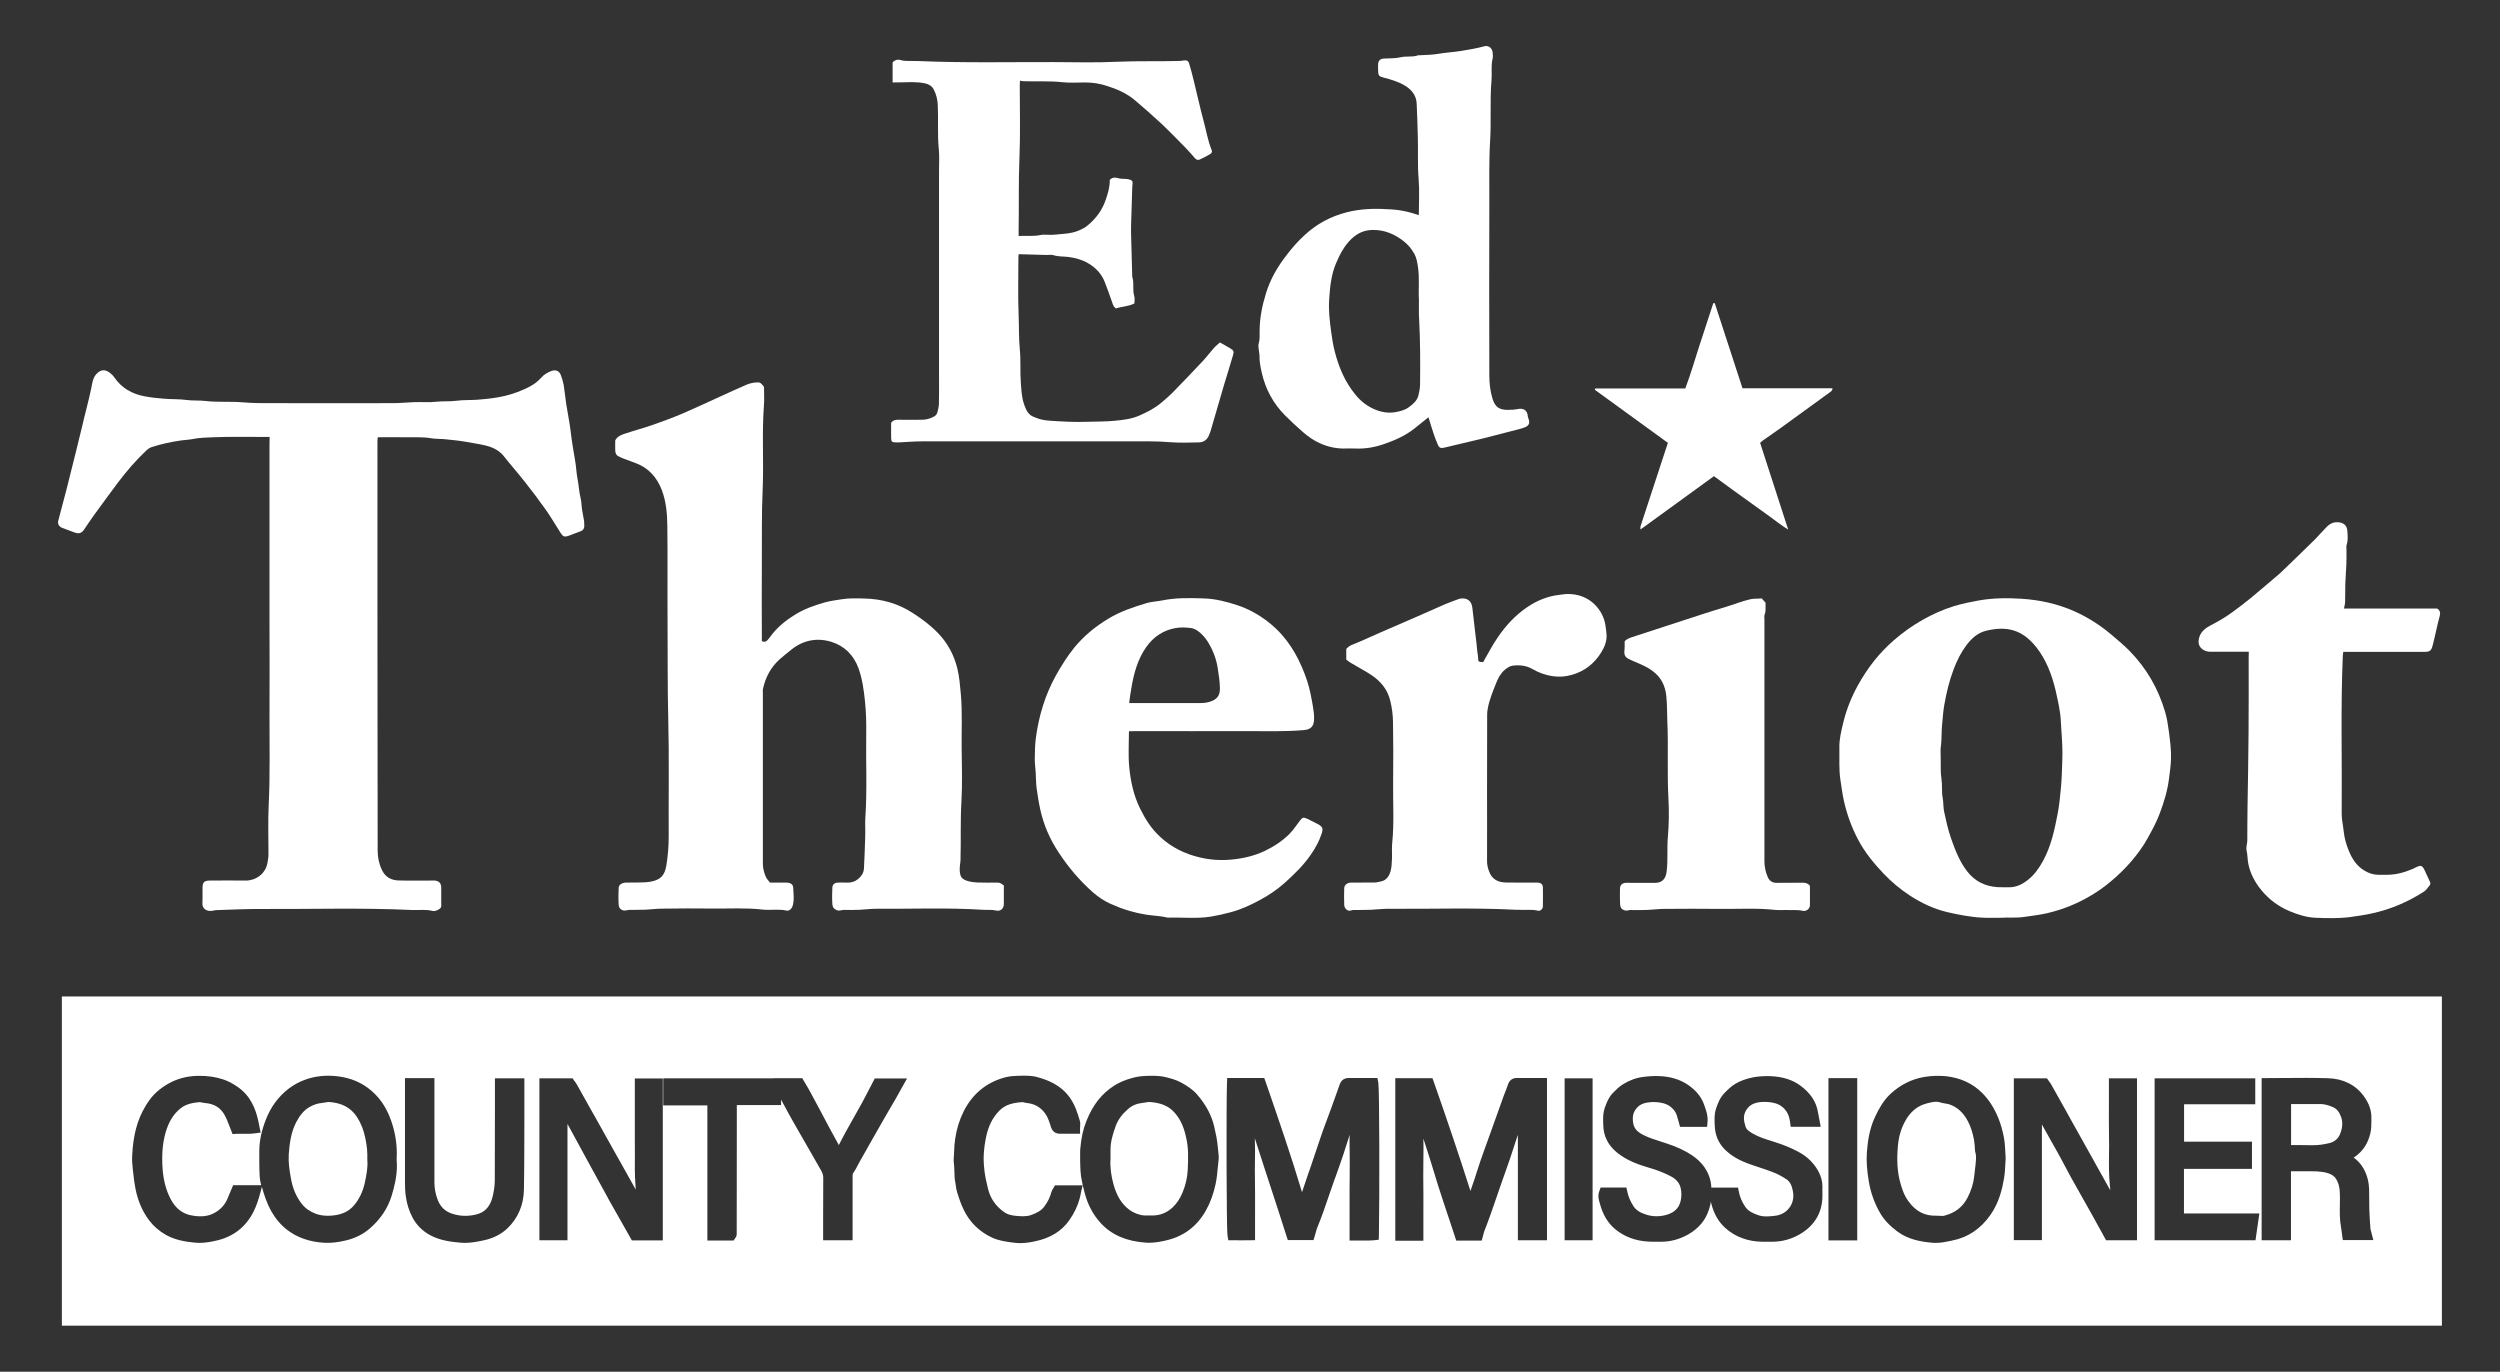 <?xml version="1.0" encoding="utf-8"?>
<!-- Generator: Adobe Illustrator 28.2.0, SVG Export Plug-In . SVG Version: 6.00 Build 0)  -->
<svg version="1.1" id="Layer_1" xmlns="http://www.w3.org/2000/svg" xmlns:xlink="http://www.w3.org/1999/xlink" x="0px" y="0px"
	 viewBox="0 0 2198.3 1206.2" style="enable-background:new 0 0 2198.3 1206.2;" xml:space="preserve">
<rect x="0" y="0" width="2198.3" height="1206.2" fill="#333333" stroke="none"/>
<style type="text/css">
	.st0{fill:#FFFFFF;}
</style>
<g>
	<g>
		<path class="st0" d="M677.1,776.1c5.1,0,9.8,0,14.4,0c3.4,0,5.9,1.4,6,4.5c0.2,5.4,1.1,10.9-0.6,16.2c-0.8,2.4-3.1,4.4-5.2,3.9
			c-7.1-1.6-14.2-0.1-21.3-0.9c-14.7-1.7-29.5-0.7-44.3-0.9c-14.7-0.2-29.3-0.1-44,0.1c-4.8,0-9.5,0.7-14.3,0.9
			c-4.8,0.2-9.7,0.1-14.5,0.2c-0.8,0-1.6,0.2-2.4,0.4c-3.6,0.8-6.7-1.2-6.9-4.9c-0.3-5-0.2-10,0-15c0.1-2.5,2.8-4.4,6.2-4.5
			c3.8-0.1,7.7,0,11.5-0.1c3.6-0.1,7.2-0.1,10.8-0.8c8.4-1.7,11.9-5.3,13.4-14c1.4-8.4,2.1-16.9,2.1-25.5
			c-0.2-34.6,0.5-69.3-0.4-103.9c-0.7-28.3-0.4-56.5-0.6-84.8c-0.2-28.1,0.2-56.3-0.2-84.4c-0.1-10.7-1-21.6-4.9-31.8
			c-4.3-11.1-11.6-19.4-23-23.6c-3.5-1.3-7-2.6-10.5-3.9c-1.4-0.5-2.7-1.2-4-1.8c-2.5-1-3.4-3-3.4-5.5c-0.1-3,0-6,0-8.8
			c1.8-3.3,4.9-4.7,8-5.7c8.6-2.9,17.4-5.2,25.9-8.2c8.9-3.1,17.7-6.4,26.3-10.1c11.8-5.1,23.4-10.6,35.1-15.9
			c6.7-3,13.3-6.1,20.1-9c2.4-1,5-1.7,7.5-1.9c4.6-0.4,4.7-0.2,7.9,3.7c0,5.6,0.4,11.3-0.1,16.9c-1.8,24.6,0,49.2-1.1,73.8
			c-1,21.6-0.5,43.2-0.7,64.8c-0.2,21.7,0,43.3,0,65c0,1,0,2,0,3.1c2.3,1.2,4,0.5,5.5-1.4c0.4-0.5,0.9-1,1.3-1.6
			c5.9-8.4,13.5-14.7,22.1-20c8.2-5.2,17.3-8.4,26.5-11c4.6-1.3,9.6-1.9,14.4-2.7c6.8-1.1,13.5-0.9,20.3-0.7
			c15.5,0.3,29.9,4.4,42.9,12.9c8,5.2,15.7,10.9,22.3,17.9c8.3,8.7,13.7,19,16.6,30.6c1.8,7.5,2.4,15.1,3.1,22.8
			c1.4,15.8,0.5,31.5,0.7,47.3c0.2,15.7,0.7,31.4-0.2,47c-1,17.1-0.3,34.2-0.8,51.3c-0.1,3.1-0.9,6.2-0.7,9.3c0.4,5.2,1.2,7.5,7,9.3
			c2.8,0.8,5.8,1.2,8.7,1.3c5.5,0.2,11,0.1,16.5,0.1c3.1,0,3.1,0,6.6,2.5c0,5.4,0,11,0,16.6c0,3.6-3,6.3-6.5,5.5
			c-4-1-7.9-0.4-11.8-0.7c-31.4-2-62.8-0.7-94.3-0.9c-4.8,0-9.5,0.7-14.3,0.9c-4.7,0.2-9.3,0.2-14,0.1c-1.9,0-3.4,1.1-5.7,0.3
			c-2.9-1-4-2.8-4.2-5.3c-0.3-4.8-0.2-9.7,0-14.5c0.1-2.8,1.9-4.4,4.8-4.5c2.7-0.1,5.3-0.1,8,0c5.6,0.2,9.9-2.2,13-6.6
			c1.2-1.6,1.9-3.9,2-5.9c0.5-9.2,0.8-18.5,1.1-27.8c0.2-5.5-0.2-11,0.1-16.5c1.7-24.7,0.4-49.5,0.8-74.3c0.1-9.4-0.1-18.9-1.1-28.3
			c-1-9.8-2.3-19.6-5.7-29.1c-4.3-11.6-12.3-19.6-23.8-23.2c-12.3-3.8-24.4-1.7-34.8,6.5c-3.6,2.9-7.2,5.7-10.7,8.8
			c-7.8,7-12.5,15.8-14.7,26.1c-0.3,1.3-0.1,2.7-0.1,4c0,50,0,99.9,0,149.9c0,4,1.1,7.7,2.6,11.3C674.3,773,675.9,774.5,677.1,776.1
			z"/>
		<path class="st0" d="M237.1,384.2c-2,0-3.7,0-5.3,0c-14.8,0-29.7-0.3-44.5,0.3c-6,0.2-12.1,0.4-18.1,1.6c-3,0.6-6.2,0.7-9.3,1.1
			c-8.9,1.2-17.6,3.1-26.1,5.8c-2,0.6-3.5,1.6-5,3c-9.2,8.6-17.4,18.2-25,28.2c-7.3,9.7-14.4,19.6-21.6,29.4
			c-2.9,4-5.5,8.1-8.3,12.1c-2.2,3.2-4.5,3.9-8.4,2.5c-3.5-1.2-7-2.7-10.5-3.9c-3-1.1-4.5-3.5-3.8-6.3c2.4-9.2,4.9-18.4,7.3-27.7
			c2.9-11.3,5.7-22.6,8.5-34c1.8-7.2,3.6-14.5,5.3-21.7c2.5-11,5.6-21.9,7.9-33c0.9-4.2,1.2-8.7,4.2-12.3c3.7-4.3,7.7-5,12.3-1.4
			c1.4,1.1,2.8,2.4,3.8,3.9c6.5,9.5,15.6,14.6,26.7,16.7c5.6,1.1,11.3,1.6,17,2.1c6.6,0.6,13.3,0.2,19.8,1.1
			c5.6,0.8,11.2,0.2,16.8,0.9c10.9,1.3,21.9,0.2,32.8,1.2c9.1,0.8,18.2,0.7,27.3,0.7c35,0.1,70,0.1,104.9,0c6.3,0,12.5-0.7,18.8-0.9
			c6.2-0.2,12.4,0.4,18.5-0.3c6.1-0.7,12.3-0.1,18.3-0.9c6.1-0.8,12.2-0.5,18.3-0.9c12-0.9,24-2.4,35.4-6.8
			c7.7-3,15.2-6.2,20.8-12.6c2.4-2.8,5.6-4.6,9-5.9c3.5-1.3,6.7-0.2,8.1,3.2c1.2,3,2.1,6.1,2.7,9.3c0.9,5.5,1.3,11,2.2,16.5
			c0.8,5.3,1.9,10.6,2.7,15.9c0.5,2.7,0.8,5.5,1.2,8.2c1,8.6,2.4,17.1,3.9,25.6c1,5.5,1.1,11.1,2.2,16.5c1.1,5.6,1.3,11.3,2.7,16.9
			c0.8,3.1,0.7,6.5,1.2,9.7c0.5,3.4,1.3,6.7,1.8,10.1c0.2,1.5,0.1,3,0.2,4.5c0,2.2-1.1,3.7-3.1,4.5c-3.6,1.4-7.3,2.8-10.9,4.1
			c-3.6,1.2-4.8,0.6-6.9-2.7c-4.2-6.7-8.2-13.4-12.7-19.9c-6.1-8.6-12.4-17-19-25.3c-5.9-7.5-12.3-14.7-18.2-22.2
			c-4.2-5.3-10-7.9-16.2-9.4c-5.7-1.4-11.5-2.1-17.2-3.2c-5.8-1.1-11.7-1.5-17.5-2.2c-4.3-0.5-8.6-0.2-12.8-0.9
			c-7.8-1.4-15.5-0.7-23.3-0.9c-7.8-0.2-15.6,0-23.8,0c-0.1,1.2-0.3,2.3-0.3,3.4c0,120.1,0,240.2,0.2,360.2c0,5.8,1.2,11.6,3.8,17
			c3,6.2,8.1,8.9,14.5,9.1c9.7,0.3,19.3,0.1,29,0.1c1,0,2-0.1,3,0c3.7,0.4,5.6,2.4,5.6,6.1c0,4.7,0,9.3,0,14c0,1.6,0.5,3.4-1.2,4.6
			c-1.9,1.4-4.2,2.5-6.4,2c-5.9-1.5-11.9-0.6-17.8-0.8c-44.4-2.1-88.8-0.7-133.2-0.9c-13.1-0.1-26.2,0.6-39.3,1
			c-1.1,0-2.2,0.4-3.4,0.6c-4.7,0.7-9.1-1.6-8.7-7c0.3-4.5,0-9,0.1-13.5c0.1-4.6,1.5-6,6.3-6.1c10.5,0,21-0.2,31.5,0
			c8.3,0.2,17.5-5.4,19.3-15.5c0.5-2.6,0.9-5.1,0.9-7.8c0-14.5-0.5-29,0.2-43.5c1.3-26.4,0.6-52.8,0.7-79.3c0.2-26.5,0-53,0-79.4
			c0-26.5,0-53,0-79.4c0-26.5,0-53,0-79.4C237.1,388,237.1,386.2,237.1,384.2z"/>
		<path class="st0" d="M1760.3,807c-7.5,0-12.5,0.2-17.4-0.1c-5.2-0.2-10.4-1-15.6-1.8c-5-0.8-9.9-1.9-14.8-3
			c-11.9-2.8-22.7-7.9-32.9-14.5c-8.6-5.6-16.5-12.2-23.5-19.6c-8.7-9.2-16.7-19-22.6-30.4c-5.5-10.6-9.5-21.7-12.1-33.3
			c-1.4-6.2-2.1-12.5-3.1-18.7c-1.4-9.3-0.7-18.5-0.9-27.8c-0.2-7.8,1.7-15.2,3.5-22.7c2.8-11.4,7.1-22.2,12.8-32.5
			c4.2-7.6,9-14.9,14.4-21.7c5.2-6.5,11-12.5,17.2-17.9c7.8-6.8,16.2-12.8,25.2-17.9c8.8-5,18-9.1,27.6-12.1
			c7-2.1,14.1-3.6,21.3-4.9c12.7-2.3,25.4-2.4,38.1-1.6c16,1,31.5,4.4,46.3,10.9c11.9,5.3,22.8,12.2,32.7,20.6
			c5.4,4.6,10.9,9.1,15.9,14.2c15,15.2,25.4,33.3,31.4,53.7c1.7,5.7,2.6,11.7,3.4,17.7c1,8,2.1,16,1.8,24.1
			c-0.2,5.5-1,11.1-1.7,16.6c-1.3,10.8-4.4,20.9-8.2,31c-2.9,7.8-6.9,15.1-11,22.4c-3.8,6.9-8.6,13.3-13.6,19.2
			c-5.8,6.8-12.2,13.1-19.2,18.8c-9,7.5-18.9,13.6-29.5,18.5c-8.3,3.9-16.8,6.7-25.7,8.8c-6.5,1.5-13.1,2.2-19.7,3.2
			C1773.1,807.4,1765.5,806.5,1760.3,807z M1706.5,666.9c0.2,6.1-0.3,12.2,0.7,18.3c0.8,5.5,0,11.2,1.1,16.8
			c0.7,3.8,0.4,7.9,1.2,11.7c1.7,7.9,3.4,15.8,6.1,23.5c3.6,10.3,7.5,20.5,14.4,29.3c6.9,8.7,15.8,12.9,26.6,13.6
			c3.1,0.2,6.3,0,9.5,0.1c6.6,0.2,12.2-2.6,17.1-6.5c5.7-4.5,9.9-10.4,13.4-16.9c7-12.9,10-27,12.7-41.1c1.5-7.8,2.3-15.8,3-23.8
			c0.7-7.4,0.8-14.8,1.1-22.3c0.2-4.8,0.2-9.7,0-14.5c-0.2-4.9-0.6-9.9-0.9-14.8c-0.3-4.6-0.4-9.2-1.1-13.8
			c-1-6.6-2.4-13.1-3.9-19.6c-3.3-13.7-8.2-26.8-17.1-38c-12.3-15.4-25.9-18.6-43.8-14.3c-7.7,1.8-13.1,6.9-17.6,12.9
			c-4.7,6.3-8.2,13.3-11,20.7c-3.9,10.2-6.4,20.7-8.3,31.4c-1.1,5.9-1.4,12-2,18c-0.6,5.7-0.2,11.5-0.9,17.3
			C1706.1,658.9,1706.5,662.9,1706.5,666.9z"/>
		<path class="st0" d="M784.9,72.5c0-6.3,0-11.9,0-17.6c2-2.3,4.7-2.9,7.3-2c2,0.6,3.9,0.6,5.9,0.7c3.3,0.1,6.7-0.1,10,0.1
			c39.6,1.7,79.2,0.8,118.7,0.9c18.5,0.1,37,0.6,55.5-0.3c18.3-0.8,36.5-0.2,54.8-0.7c1.1,0,2.3-0.2,3.4-0.4
			c2.8-0.5,4.5,0.2,5.2,2.8c1.5,5,2.8,10,4,15c2.8,11.3,5.3,22.8,8.3,34c2.5,9,3.9,18.4,7.5,27.1c0.6,1.4-0.2,2.7-1.4,3.4
			c-3,1.7-6,3.4-9.2,4.8c-1.3,0.6-2.9,0.3-4.1-1.1c-2.5-2.9-5-5.8-7.6-8.5c-7.2-7.4-14.4-14.8-21.9-21.9c-7.6-7.1-15.5-14-23.4-20.7
			c-7.2-6.1-15.8-9.8-24.7-12.6c-6.1-2-12.4-3-18.8-3c-6.7,0-13.4,0.5-20-0.2c-11.6-1.3-23.2-0.5-34.8-0.9c-0.8,0-1.6-0.3-2.7-0.5
			c-0.1,1.3-0.2,2.7-0.2,4.1c0,21.5,0.6,43-0.3,64.4c-0.9,20.9-0.3,41.9-0.7,62.8c0,1.6,0,3.3,0,5.3c6.6-0.4,12.7,0.5,19-0.8
			c3.8-0.8,8,0.1,12-0.3c7.4-0.8,15-0.7,22.1-3.8c2.8-1.2,5.4-2.5,7.6-4.4c7.5-6.2,13.1-13.8,16.1-23.2c1.8-5.4,3.5-10.9,3.3-16.7
			c2-2.5,4.9-2.4,7.2-1.7c2,0.6,3.9,0.6,5.8,0.7c1.1,0.1,2.3,0,3.4,0.3c3.7,0.9,4.1,1.6,3.5,5.7c-0.1,0.5-0.1,1-0.1,1.5
			c-0.3,10.8-0.7,21.5-1,32.3c-0.1,3.3-0.1,6.7,0,10c0.3,12.1,0.7,24.2,1,36.3c1.9,5.5,0,11.5,1.8,17.1c0.6,1.8,0.1,4,0.1,6.3
			c-5,2.7-10.8,2.6-16.2,4.4c-1.6-1-2.4-2.4-3-4.3c-2.1-6.3-4.4-12.5-6.8-18.7c-2.8-7.4-8-12.9-14.8-16.8c-5.1-3-10.7-4.5-16.7-5.4
			c-4.5-0.6-9.2-0.2-13.6-1.6c-1.8-0.6-4-0.2-6-0.2c-8.1-0.2-16.2-0.4-24.6-0.7c-0.1,0.6-0.3,1.4-0.3,2.1c0,17.3-0.5,34.7,0.2,52
			c0.4,9.8,0.1,19.6,1,29.3c1,9.8,0.2,19.6,0.9,29.3c0.5,6.5,0.7,13.1,2.9,19.3c1.5,4.2,3,8.4,7.4,10.6c0.9,0.4,1.8,0.7,2.7,1.1
			c4.2,1.9,8.9,2.5,13.3,2.8c10.6,0.7,21.2,1.3,31.8,0.9c8.1-0.3,16.2-0.1,24.3-0.9c7.4-0.7,14.9-1.5,21.9-4.6
			c6.9-3.1,13.6-6.4,19.4-11.4c3.3-2.8,6.6-5.6,9.6-8.6c9.1-9.3,18-18.6,26.9-28.1c3.4-3.6,6.3-7.6,9.6-11.3
			c1.6-1.8,3.6-3.3,5.3-4.9c3.2,1.8,6.1,3.4,8.9,5.1c3.1,1.9,3.7,2.5,2.5,6.5c-2.4,8.4-5.1,16.7-7.6,25.1
			c-4.1,13.8-8.1,27.6-12.1,41.5c-0.4,1.2-0.9,2.4-1.4,3.6c-1.6,3.9-4.7,6-8.7,6.1c-8.7,0.2-17.4,0.5-26-0.2
			c-5.8-0.5-11.5-0.7-17.3-0.7c-66.8,0-133.6-0.1-200.4,0c-6.6,0-13.2,0.6-19.8,0.9c-1,0-2,0-3,0c-3.6-0.1-4.1-0.5-4.2-3.9
			c-0.1-4.5,0-9,0-13.3c1.6-2.3,3.8-2.7,6.2-2.7c7,0.1,14,0,21,0c3.6,0,7-1,10.3-2.7c1.7-0.9,2.6-2.1,3.1-3.6
			c0.7-2.5,1.3-5.1,1.4-7.7c0.2-7.2,0.1-14.3,0.1-21.5c0-61.5,0-122.9,0-184.4c0-6,0.4-12-0.2-18c-1.3-12.9-0.3-25.9-0.9-38.8
			c-0.2-4.7-1.3-9.3-3.5-13.6c-1.7-3.3-4.6-4.8-7.7-5.5c-3.7-0.8-7.5-1-11.3-1.1C796.6,72.3,791,72.5,784.9,72.5z"/>
		<path class="st0" d="M992.7,643c0,10.6-0.7,20.8,0.2,30.9c1.2,12.9,3.9,25.7,9.8,37.5c4.5,9.1,9.8,17.4,17.3,24.3
			c10,9.4,21.9,15.2,35.2,18.3c8.9,2.1,18,2.7,27,1.9c10.2-0.9,20.2-3.1,29.6-7.5c8.2-3.9,15.8-8.8,22.2-15.3
			c3.3-3.4,6-7.4,8.8-11.2c2.4-3.2,3.3-3.6,7-1.8c2.9,1.4,5.8,2.9,8.7,4.4c4.5,2.3,5.2,4,3.6,8.7c-2.2,6.6-5.5,12.6-9.4,18.2
			c-6.4,9.4-14.5,17.2-22.9,24.8c-6.8,6.1-14.5,11.3-22.7,15.6c-7.9,4.2-16,8-24.8,10.3c-5.8,1.6-11.6,2.9-17.6,3.9
			c-12.6,2-25.2,0.5-37.8,0.9c-6.4-1.6-12.9-1.6-19.4-2.7c-10.9-1.8-21.2-5-31.1-9.5c-5.5-2.5-10.7-6-15.2-9.9
			c-11.7-10.3-21.8-22.2-30.3-35.2c-7.7-11.6-13.2-24.2-16.2-37.9c-1.4-6.2-2.3-12.5-3.2-18.8c-0.6-4.6-0.5-9.2-0.8-13.8
			c-0.3-4.3-0.9-8.5-0.8-12.8c0.1-5.9,0.2-11.9,1-17.8c2.6-19.1,8.1-37.4,17.5-54.4c4.8-8.6,10-16.9,16.2-24.6
			c8.5-10.4,18.6-18.6,30-25.5c10.6-6.4,22.1-10.2,33.7-13.7c4.3-1.3,9-1.4,13.5-2.3c12.1-2.5,24.3-2.2,36.5-1.8
			c5.2,0.1,10.5,0.9,15.5,2c10.1,2.3,20,5.4,29.2,10.6c7,3.9,13.2,8.5,19,14c13.4,12.8,21.6,28.7,27.4,45.9
			c2.4,7.3,3.8,15.1,5.1,22.7c0.6,3.6,1.1,7.2,1,10.8c-0.2,5.9-2.1,9.2-9.1,9.8c-16.6,1.4-33.2,0.9-49.8,0.9
			c-32.8,0.1-65.6,0-98.4,0C996.6,643,994.9,643,992.7,643z M992.9,618.2c1.2,0,2.3,0,3.4,0c19.8,0,39.6,0,59.4,0
			c2.5,0,4.8-0.2,7.3-0.9c6.7-1.8,9.8-5.2,9.7-12.1c-0.1-5.9-1-11.7-1.9-17.5c-1.2-8-4-15.4-8.1-22.3c-1.6-2.7-3.5-5.2-5.7-7.4
			c-2.8-2.8-6.1-5.3-10-5.8c-4.3-0.5-8.7-0.7-12.9,0c-11,1.8-19.8,7.7-26.2,16.8c-7.6,10.8-11,23.4-13.1,36.3
			C994,609.5,993.5,613.6,992.9,618.2z"/>
		<path class="st0" d="M1247.6,189.2c0-11,0.7-21.7-0.2-32.2c-1-12.4-0.3-24.9-0.7-37.3c-0.3-9.6-0.5-19.2-1-28.8
			c-0.4-7.1-4.4-12-10.3-15.6c-5.7-3.4-11.9-5.3-18.2-6.9c-4.7-1.2-5.3-1.8-5.4-6.5c0-1.8-0.1-3.7,0-5.5c0.2-3,1.8-4.7,4.9-4.9
			c5.1-0.3,10.3,0,15.2-1.2c5-1.2,10.3,0.2,15.1-1.7c0.3-0.1,0.7,0,1,0c5.4-0.3,10.9-0.3,16.3-1.2c6.8-1.2,13.6-1.5,20.4-2.6
			c6.9-1.1,13.8-2.3,20.5-4.1c3.6-1,6.8,1.4,7.3,5.3c0.2,1.8,0.4,3.7,0,5.5c-1.6,6.4-0.4,12.9-1,19.3c-1.5,17.6-0.1,35.2-1.2,52.8
			c-1.1,18.1-0.6,36.2-0.7,54.3c-0.2,50.6-0.1,101.3,0,151.9c0,7,0.7,14,2.8,20.8c2.3,7.2,5.7,9.8,13.3,9.8c2.9,0,5.8-0.1,8.8-0.7
			c4.8-1,8.6,0.6,9,6.8c0.1,0.9,0.7,1.8,0.9,2.7c0.8,3.3-0.2,5.2-3.7,6.6c-1.6,0.7-3.4,1.1-5.1,1.6c-10.3,2.7-20.6,5.4-31,8
			c-11.5,2.8-23,5.5-34.5,8.2c-3,0.7-4.4,0.4-5.6-2.2c-1.6-3.4-2.8-6.9-4-10.4c-1.6-4.7-3-9.5-4.4-14.1c-4.2,3.3-8.4,6.8-12.6,10.1
			c-7.8,6.1-16.8,10.1-26,13.3c-8.2,2.9-16.7,4.5-25.5,4.1c-3.7-0.2-7.3,0-11,0c-7.1-0.1-13.9-1.7-20.3-4.6
			c-5.4-2.4-10.3-5.8-14.8-9.7c-5.5-4.8-10.9-9.8-16-14.9c-10.4-10.5-17.1-23-20.4-37.4c-1.1-5-2.1-9.9-2-15c0-1.9-0.6-3.9-0.7-5.8
			c-0.1-1.6-0.5-3.4,0-5c1.1-3.6,0.8-7.2,0.8-10.8c0-11.5,2.3-22.7,5.7-33.6c3.7-12,9.9-22.7,17.5-32.6c4.9-6.5,10.2-12.6,16.2-18.1
			c10.6-9.9,23-16.6,37.1-20.2c12-3.1,24.2-3.5,36.3-2.7C1229.5,184.2,1238.5,186,1247.6,189.2z M1247.7,263.8
			c-0.6-9.1,0.7-19.2-0.9-29.3c-0.6-3.9-1.2-7.7-3.1-11.2c-2.4-4.4-5.4-8-9.4-11.2c-8-6.2-16.7-10-27-9.9c-7.5,0-13.7,2.8-19,7.9
			c-6.4,6.2-10.3,13.8-13.7,21.9c-4.1,10-5.1,20.5-5.8,31c-0.7,9.5,0.4,19,1.7,28.5c0.8,6,1.7,11.9,3.2,17.7
			c3.6,13.9,9,26.8,18.3,38c4.4,5.4,9.6,9.5,15.7,12.3c6.2,2.8,12.8,4.2,19.9,2.8c4.1-0.8,8-1.8,11.3-4.3c3.6-2.6,7.1-5.6,8.3-10.1
			c0.8-3.1,1.4-6.4,1.5-9.6c0.2-19.1,0.2-38.1-0.8-57.2C1247.5,275.8,1247.7,270.3,1247.7,263.8z"/>
		<path class="st0" d="M1977.4,573.1c-3.5,0-6.6,0-9.7,0c-8,0-16-0.1-24,0c-2.4,0-4.6-0.6-6.5-1.8c-3.7-2.4-4.9-6.4-3.2-11.4
			c1.7-5,5.8-7.9,10.2-10.2c6.6-3.4,12.9-7.1,18.9-11.5c5.4-4,10.8-8,16-12.3c8.5-7,16.9-14.3,25.3-21.4c0.4-0.3,0.7-0.7,1.1-1
			c10.2-9.8,20.4-19.6,30.4-29.5c3.5-3.5,6.7-7.4,10.2-10.9c2.5-2.5,5.5-4,9.2-3.9c5.2,0.1,8.6,2.7,8.8,7.9
			c0.2,3.9,0.7,7.9-0.6,11.8c-0.5,1.5-0.2,3.3-0.2,5c0,4.2,0.1,8.3-0.1,12.5c-0.2,5.4-0.7,10.9-0.9,16.3c-0.2,5.5,0,11-0.2,16.5
			c0,1.9-0.6,3.7-1,5.9c27.7,0,55,0,82,0c2.6,1.8,2.9,3.7,2.2,6.5c-2.3,8.4-3.9,17-6.1,25.5c-1.4,5.4-2.5,6.1-7.9,6.1
			c-23.5,0-47,0-70.8,0c-0.1,0.9-0.3,1.9-0.4,2.8c-2,46.5-0.6,93.1-1,139.7c0,5.3,1.3,10.4,1.8,15.6c0.6,5.8,2.2,11.2,4.3,16.4
			c2.9,7.3,7,13.8,14,17.9c3.7,2.2,7.6,3.6,12,3.6c2.7,0,5.3,0,8,0c8,0,15.4-2.2,22.7-5.3c0.7-0.3,1.4-0.7,2.2-1.1
			c4.5-2.3,5.8-2,8,2.6c1.6,3.2,2.9,6.6,4.5,9.8c0.6,1.2,0.7,2.2-0.1,3.2c-1.6,1.9-2.9,4.2-4.9,5.5c-14.2,9.2-29.5,15.7-46,19.3
			c-6.4,1.4-12.8,2.3-19.2,3.2c-10.1,1.3-20.2,1-30.3,0.6c-7.8-0.3-15.3-2.7-22.6-5.7c-9.8-4.1-18.1-10.2-24.8-18.3
			c-5.6-6.8-9.9-14.4-11.7-23.4c-0.8-3.9-0.6-7.8-1.5-11.6c-0.7-2.7,0.5-5.8,0.6-8.8c0.1-9.8,0-19.6,0.2-29.5
			c0.3-21.9,0.8-43.8,0.9-65.7c0.2-21.8,0.1-43.6,0.1-65.4C1977.4,576.7,1977.4,575.1,1977.4,573.1z"/>
		<path class="st0" d="M1183.8,580c0-3.7,0-6.5,0-9.4c1.5-1.5,2.9-2.8,5.1-3.6c8.6-3.4,17-7.4,25.5-11.1c10-4.4,20-8.7,30-13
			c8.8-3.8,17.5-7.8,26.3-11.6c3.9-1.7,7.9-3,11.8-4.5c0.6-0.2,1.2-0.5,1.9-0.5c6.1-0.7,9.7,2.3,10.3,8.4c0.6,6.4,1.6,12.7,2.2,19
			c0.5,5.7,1.5,11.3,1.9,17.1c0.2,2.9,1,5.8,1,8.8c0,2.2,0.7,2.5,4.4,2.6c4.3-7.5,8.2-15.2,13.2-22.3c7-10.2,15.3-19.1,25.5-26
			c8.4-5.7,17.6-9.6,28-10.8c2.6-0.3,5.2-0.8,7.8-0.8c8.9,0,16.9,2.9,23.2,8.9c5.3,5.1,8.9,11.7,9.9,19.3c0.3,2.6,0.8,5.2,0.9,7.8
			c0.2,5.6-1.7,10.5-4.6,15.2c-6.1,9.9-14.6,16.7-25.9,19.9c-5.7,1.6-11.3,2.1-17.4,1.1c-6.3-1-11.9-3.1-17.3-6.2
			c-5.3-3.1-11.2-3.7-17.2-3c-2.6,0.3-4.8,1.8-6.9,3.5c-3.7,3.1-5.9,7.1-7.6,11.4c-3,7.5-6.2,15-7.6,23c-0.3,1.6-0.5,3.2-0.5,4.9
			c-0.1,22.6-0.1,45.3-0.1,67.9c0,20.5,0.1,41,0,61.4c0,3,0.7,5.8,1.7,8.6c2.4,7,7.8,9.9,14.8,10c8.5,0.2,17,0,25.5,0.1c1,0,2,0,3,0
			c2.4,0.2,4,1.6,4.1,4c0.1,5.7,0.1,11.3,0,17c0,2.1-2.3,4.2-4.3,3.7c-5.4-1.4-10.9-0.4-16.3-0.8c-0.8-0.1-1.7,0-2.5,0
			c-37.7-2-75.5-0.6-113.2-0.9c-5.1,0-10.2,0.7-15.3,0.9c-5,0.2-10,0.1-15,0.2c-1.3,0-2.6,0.7-3.8,0.6c-2.3-0.3-4.3-2.6-4.3-5.3
			c-0.2-4.8-0.1-9.7,0-14.5c0.1-2.8,2.6-4.8,5.8-4.9c7-0.1,14,0,21-0.1c1.8,0,3.5-0.6,5.3-0.9c5.3-1,7.6-5,8.8-9.6
			c0.9-3.5,0.9-7.1,1.1-10.7c0.2-4.5-0.3-9,0.2-13.5c1.8-17.7,0.6-35.5,0.8-53.3c0.2-17.8,0.2-35.6-0.1-53.4c-0.1-6-0.9-12.1-2.3-18
			c-2.3-10.1-8.5-17.7-17.1-23.3c-5.3-3.5-11-6.4-16.4-9.7C1187,582.6,1185.4,581.2,1183.8,580z"/>
		<path class="st0" d="M1428.6,563.8c2-2,4.3-2.8,6.6-3.6c15.2-5,30.4-10,45.7-14.9c11.8-3.8,23.6-7.8,35.6-11.3
			c7.6-2.3,15-5.3,22.7-7.1c3.2-0.7,6.2-0.3,9.9-0.7c1,1.1,2.2,2.5,3.4,3.8c-0.2,3.5,0.5,7-0.8,10.4c-0.5,1.3-0.2,3-0.2,4.5
			c0,70.8,0,141.5,0,212.3c0,4.9,1,9.7,3,14.2c1.5,3.3,4,4.9,7.8,4.9c7.5-0.1,15,0,22.5-0.1c2.4,0,4.6,0.2,6.7,2.7
			c0,5.4,0.1,11.4,0,17.3c-0.1,2.9-3.2,5.4-6.3,4.7c-4.6-1.1-9.2-0.5-13.8-0.7c-3.5-0.1-7,0.2-10.5-0.1c-16.2-1.8-32.5-0.7-48.8-0.9
			c-16.1-0.2-32.3-0.1-48.5,0c-4.9,0-9.9,0.7-14.8,0.9c-5,0.2-10,0.2-15,0.1c-1.7,0-3.1,0.9-5.2,0.3c-2.9-0.9-3.8-2.7-4-4.9
			c-0.3-4.8-0.2-9.7-0.1-14.5c0.1-2.9,2-4.6,5-4.8c1.5-0.1,3,0,4.5,0c7.2,0,14.3,0,21.5,0c6.1,0,9.3-3.7,10-9.8
			c1.3-10.2,0.2-20.6,1.1-30.8c1-11.1,1.1-22.2,0.5-33.3c-1.3-22.9,0.1-45.8-1-68.7c-0.3-7.3-0.1-14.6-0.9-21.8
			c-0.9-8.7-4.4-16.2-11.8-21.7c-5.3-4-11.3-6.4-17.3-8.9c-1.5-0.6-2.9-1.4-4.4-2.1c-2.4-1.3-3.5-3.2-3.4-6
			C1428.7,569.9,1428.6,566.8,1428.6,563.8z"/>
		<path class="st0" d="M1507.8,266.5c8.1,24.8,16.2,49.7,24.4,74.9c26.2,0,52.6,0,79.1,0c0.1,2.2-1.4,2.9-2.5,3.7
			c-14.5,10.6-28.9,21.1-43.5,31.6c-5.1,3.6-10.2,7.1-15.3,10.7c-0.8,0.6-1.5,1.3-2.3,2c8.2,25.2,16.3,50.3,24.7,76.3
			c-6.4-3.9-11.5-8.2-16.9-12c-5.4-3.8-10.7-7.7-16-11.5c-5.5-3.9-10.9-7.9-16.4-11.8c-5.3-3.9-10.6-7.7-16-11.7
			c-21.6,15.7-42.8,31.1-64.6,46.9c0-1.3-0.2-2.1,0-2.7c5.9-18.1,11.9-36.2,17.8-54.3c2.1-6.3,4.1-12.6,6.3-19.2
			c-21.6-15.7-43-31.2-64.3-46.7c0.2-0.6,0.2-0.7,0.3-0.8c0.1-0.1,0.2-0.3,0.4-0.3c26.1,0,52.3,0,78.9,0c4.7-12.3,8.3-25,12.4-37.6
			c4.1-12.4,8.1-24.9,12.2-37.3C1507.1,266.5,1507.5,266.5,1507.8,266.5z"/>
	</g>
</g>
<g>
	<path class="st0" d="M54.4,876.2v289.5h2092.8V876.2H54.4z M349,1025.1c0,9.7-2.3,18.7-4.6,26.3c-3.4,11-9.8,20.7-19.2,28.8
		c-5.8,5-12.7,8.5-20.5,10.4c-7.3,1.8-13.5,2.5-19.4,2.2c-13-0.7-24.1-4.6-33-11.5c-5.5-4.3-10.2-9.9-13.9-16.5
		c-3.8-6.8-6.2-14.1-8.1-21.2l-1.3,4.8c-1.7,6.3-3.4,11.9-6.2,17.3c-6.7,13.2-17.6,21.7-32.2,25.1c-4.8,1.1-10,2.1-15.3,2.1
		c-1.3,0-2.5-0.1-3.8-0.2c-8.5-0.8-17.6-2.3-25.7-6.9c-5.8-3.3-10.7-7.5-14.5-12.5c-5.9-7.8-9.9-16.8-12.1-27.6
		c-0.9-4.6-1.6-9.5-2.2-15.4l-0.2-1.8c-0.4-3.9-0.8-8-0.6-12.2c0.9-18.2,4.5-31.6,11.5-43.3c4.8-8,9.3-13.4,18.9-19.3
		c8.3-5,17.3-7.5,27.4-7.7c8.3-0.1,15.6,0.9,22.4,3.2c4.2,1.4,8.2,3.5,12.8,6.7c11.4,7.9,15.5,19.7,17.5,28c0.4,1.5,0.7,2.9,1,4.5
		c0.1,0.7,0.3,1.4,0.4,2.2l1.1,5.3l-5.4,0.7c-3.7,0.5-7.1,0.4-10.4,0.4c-1.9,0-3.7-0.1-5.4,0l-3.5,0.2l-1.3-3.3
		c-0.6-1.4-1.1-2.9-1.7-4.3c-1.2-3-2.2-5.8-3.6-8.4c-3.6-7-9.4-10.7-17.8-11.3c-1.1-0.1-2.2-0.3-3-0.5c-0.5-0.1-1.2-0.3-1.4-0.3
		c0,0,0,0,0,0c-6.9,0.6-12.5,1.9-17.2,5.7c-6.1,5-10.2,11.7-12.9,21.1c-2.7,9.5-3.5,19.7-2.6,32.4c0.8,10,3.1,18.6,7.2,26.3
		c4.2,8,10.4,12.8,18.5,14.2c7.7,1.4,13.9,0.8,19-1.8c6.1-3.1,10.2-7.6,12.6-13.6c0.7-1.9,1.5-3.8,2.3-5.6c0.4-0.8,0.7-1.7,1.1-2.5
		l1.3-3.1h24.7c-0.1-0.5-0.3-1.1-0.4-1.6c-1-3.8-1.1-7.7-1.2-11.4l0-0.4c-0.2-6.1-0.1-12.1-0.1-17.2c0.1-8.8,2.1-17.9,6-27.7
		c2.1-5.3,4.7-10,7.8-14.3c7.1-9.6,16-16.4,26.5-20.2c8.8-3.2,18.4-4.2,28.4-3c11.6,1.3,21.7,5.6,30,12.8c9,7.8,15,17.8,18.9,31.5
		c2.6,9.2,3.7,18.6,3.2,27.1l0,2.9C349,1022.3,349,1023.7,349,1025.1z M460.7,1046.1c-0.2,13.3-5.2,25-14.3,33.8
		c-5.5,5.3-12.5,8.9-20.8,10.7c-5.1,1.1-10.8,2.3-16.9,2.3c-1.4,0-2.7-0.1-4.1-0.2c-8.6-0.8-17.8-2-26.2-6.5
		c-6.9-3.7-12.2-9-15.7-15.7c-2.9-5.5-4.8-11.4-5.8-18.1c-0.7-4.6-0.8-9-0.8-13c0-20.8,0-42,0-62.5l0-28.9l7.4,0c1.9,0,3.7,0,5.5,0
		c1.7,0,3.4,0,5.3,0l7.7,0l0,31.1c0,19.9,0,40.5,0,60.7c0,5.2,1,10.3,2.9,15.3c2.4,6.2,6.6,10.2,12.9,12.2
		c7.2,2.3,14.3,2.4,21.7,0.4c6.3-1.7,10.4-5.8,12.8-12.5c1-2.9,1.6-6.2,2.1-9.1c0.8-4.6,0.7-9.3,0.7-14.2c0-1.6,0-3.1,0-4.7
		c0.1-16.8,0.1-33.8,0.1-50.3c0-6.4,0-12.7,0-19.1v-9.6h25.9v9c0,8.4,0,16.9,0,25.3C461,1003.3,461.1,1024.9,460.7,1046.1z
		 M582.6,1090.7h-27L549,1079c-4.4-7.7-8.8-15.4-13.1-23.1c-1.1-2-2.2-4.1-3.3-6.1c-0.7-1.4-1.5-2.8-2.3-4.2
		c-2.8-5.1-5.6-10.2-8.4-15.3l-5.2-9.5c-3.9-7.1-7.8-14.2-11.6-21.3l-6.1-11.2c0,31.2,0,62.4,0,93.7v8.6h-24.7V948.2h29.2l1.5,2.2
		c0.1,0.2,0.3,0.4,0.5,0.6c0.5,0.7,1.3,1.8,1.9,2.9c4.7,8.3,9.3,16.6,14,25l2,3.5c6.3,11.3,12.7,22.7,19,34l0.7,1.2
		c5.3,9.5,10.6,18.9,15.9,28.4c-0.1-1.1-0.1-2.3-0.2-3.4c-0.3-4.8-0.6-9.7-0.6-14.7c0.1-8.5,0.1-17.2,0-25.6c0-3.8,0-7.5,0-11.3
		v-42.7h24.6V1090.7z M793.5,955.6c-0.7,1.2-1.3,2.4-2,3.6c-1.4,2.5-2.7,4.9-4.1,7.3c-1.8,3.1-3.6,6.3-5.5,9.4
		c-1.6,2.8-3.2,5.5-4.8,8.3c-3.4,5.9-6.8,11.8-10.1,17.7l-3,5.3c-2.6,4.6-5.2,9.2-7.8,13.8c-0.6,1.1-1.2,2.2-1.8,3.3
		c-1.2,2.4-2.5,4.9-4.2,7.3c-0.4,0.5-0.5,0.9-0.5,2.6c0,11.7,0,23.4,0,35.1l0,21.3l-6.9,0c-2,0-4,0-6,0c-1,0-2,0-3,0
		c-0.8,0-1.5,0-2.3,0h-7.7v-8.9c0-4,0-8.1,0-12.1c0-11.1,0-22.6,0.1-33.9c0-2.1-0.5-4-1.8-6.3c-2.7-4.8-5.5-9.6-8.2-14.4L698,987.3
		c-0.5-0.8-1-1.7-1.4-2.5c-0.9-1.6-1.8-3.2-2.7-4.8c-2.4-4.4-4.8-8.7-7.1-13.1v4.8h-38.9l0,10.1c0,34.5,0,68.9-0.1,103.4
		c0,1.8-0.9,3-1.2,3.4l0-0.1l-1.5,2.3h-23.1V972h-38.8v-23.8h97.1v-0.1h25.2l1.4,2.5c0.6,1,1.2,1.9,1.8,3c1.4,2.4,2.9,4.8,4.2,7.4
		c2.8,5.3,5.7,10.5,8.5,15.8c2.6,4.9,5.2,9.8,7.8,14.7c2.8,5.1,5.6,10.3,8.4,15.4c0.1-0.2,0.2-0.4,0.3-0.6c1.9-3.7,3.9-7.6,6-11.4
		c2.4-4.4,5-8.9,7.4-13.2c2.4-4.2,4.8-8.5,7.1-12.7c2.2-4.1,4.4-8.3,6.5-12.4c1-1.9,1.9-3.7,2.9-5.6l1.4-2.7h28.4L793.5,955.6z
		 M950.6,1048.1c-0.1,0.5-0.2,1.1-0.3,1.6c-0.2,1.2-0.5,2.5-0.8,3.7c-1.8,6.9-4.8,13.2-9.2,19.5c-6.8,9.7-16.7,15.8-30.2,18.6
		c-4.1,0.9-8.4,1.6-12.8,1.6c-1.7,0-3.4-0.1-5.1-0.3c-0.8-0.1-1.7-0.2-2.5-0.3c-5.7-0.8-11.6-1.6-17.2-4.2
		c-7.5-3.5-13.7-8.2-18.7-14.4c-6.5-8-9.6-17.3-12.2-25.6c-0.6-1.9-0.9-3.8-1.1-5.5c-0.1-0.9-0.3-1.8-0.4-2.6
		c-0.8-3.6-0.8-7-0.9-10.4c-0.1-2.3-0.1-4.6-0.4-6.7c-0.4-2.7-0.2-5.1,0-7.3c0.1-1.2,0.2-2.3,0.2-3.4c0-3.3,0.3-6.7,0.9-11
		c1.3-8.7,3.7-16.6,7.4-24c7.6-15.2,19.5-25.2,35.5-29.8c3.2-0.9,6.5-1.4,9.8-1.5c0.7,0,1.4,0,2.1-0.1c5.9-0.2,12-0.5,18.1,1.3
		c8.8,2.5,20,6.8,27.8,17.7c4.6,6.4,6.8,13.3,8.9,20.5h0c0.5,1.8,0.4,3.4,0.3,4.8c0,0.5-0.1,1-0.1,1.6v5l-8.9,0c-3.1,0-6,0-8.8,0
		c0,0-0.1,0-0.1,0c-2.7,0-6.2-1-7.8-5.9l-0.2-0.7c-1.3-4.1-2.5-7.9-4.8-11.1c-4.1-5.6-9.2-8.6-16.1-9.3c-1-0.1-2-0.4-2.7-0.5
		c-0.4-0.1-1-0.3-1.2-0.3c-8.3,0.6-15,2.1-20.3,7.5c-6.1,6.1-9.9,13.8-12,24.5c-1.6,8.3-2.2,15.7-1.7,22.7c0.3,4.3,0.8,8.2,1.5,11.9
		c0.5,2.5,1.1,4.9,1.7,7.5l0.4,1.8c2.1,8.8,6.8,15.6,14.5,21c2.4,1.6,5.3,2.6,9,3c5.4,0.6,10.3,0.9,14.5-0.6
		c4.9-1.8,8.8-3.7,11.6-7.5c3.2-4.4,5-8.1,6-12.1c0.4-1.4,1-2.5,1.5-3.3c0.1-0.2,0.3-0.4,0.4-0.6l1.4-2.6h24.4L950.6,1048.1z
		 M1071.5,1020.4c-0.3,2.1-0.5,4.4-0.7,6.5c-0.4,4.8-0.9,9.7-2,14.7c-1.8,8.2-4.4,15.5-8.1,22.2c-7.8,14.3-19.6,23.3-35.2,26.9
		c-4.8,1.1-9.9,2.1-15.2,2.1c-0.9,0-1.8,0-2.7-0.1c-17.1-1.2-30.1-6.8-39.6-17.1c-6.6-7.2-11.3-15.8-14-25.8
		c-1.6-5.8-2.6-10.6-3.4-15.2c-0.5-3.5-0.6-6.8-0.7-9.7c0-1.5,0-3-0.1-4.1l0-0.4c0-1.4,0-2.6,0-3.7c0-2.4-0.1-4.4,0.1-6.5
		c0.9-10,2.6-17.6,5.4-24.5c3-7.5,6.4-13.4,10.5-18.6c3.9-4.8,8.3-8.8,13.5-12.2c4.4-2.9,9.5-5.1,15.5-6.8c3.8-1.1,7.3-1.7,10.6-1.9
		c6.8-0.4,13.5-0.6,20.2,1.1c4.1,1,8.8,2.3,13,4.6c5,2.8,10.3,6,14.3,10.8c7.6,8.9,12.5,18.1,14.8,28c1.4,6.1,2.7,12.1,3.2,18.5
		c0.1,1,0.2,2,0.3,3C1071.5,1014.7,1071.9,1017.5,1071.5,1020.4z M1212.5,1085.7l-0.1,4.4l-4.4,0.5c-1.3,0.1-2.7,0.2-3.9,0.2
		c-0.6,0-1.3,0-1.9,0c-0.8,0-1.6,0-2.4,0c-1.7,0-3.5,0-5.4,0l-7.7,0v-44.4c0-4,0-8,0.1-12.1c0.1-9,0.1-18.2-0.1-27.3
		c-0.1-3,0-6.1,0.1-9.1c-1.2,3.5-2.3,7-3.4,10.5c-2.8,9.1-6.1,18.1-9.2,26.9l-0.6,1.5c-1.7,4.8-3.4,9.7-5,14.4
		c-3.1,9.2-6.4,18.8-10.2,28c-0.6,1.4-1,3-1.5,4.8c-0.2,0.9-0.5,1.9-0.8,2.8l-1.1,3.6h-22.6l-3.2-9.9c-1.7-5.1-3.3-10.4-5-15.6
		c-1.6-4.9-3.2-9.8-4.8-14.7c-1.6-4.9-3.2-9.8-4.8-14.7c-1-3.2-2.1-6.4-3.1-9.5c-2.7-8.2-5.4-16.7-8.1-25.1
		c0.3,6.9,0.2,13.7,0.1,20.4c-0.1,4.9-0.1,9.9,0,14.8c0.2,10.6,0.1,21.3,0.1,31.7c0,4.6,0,9.2,0,13.8v8.9l-4.9,0.1
		c-4.7,0.1-9.4,0-13.9,0l-4.7,0l-0.7-4.1c-1-5.6-1.1-115.5-0.5-133.8l0.2-4.8l4.8,0c4.9,0,9.9,0,14.8,0c3.1,0,6.2,0,9.4,0l3.6,0
		l1.2,3.4c11.2,32.4,22.2,64.3,32,97c1.7-5.3,3.5-10.6,5.3-15.7c0.9-2.6,1.8-5.1,2.7-7.7c1.2-3.4,2.3-6.8,3.4-10.2
		c3.2-9.4,6.4-19.2,10-28.7c3.1-8.1,6-16.4,8.9-24.4c1-2.7,1.9-5.5,2.9-8.2c0.9-2.5,3-5.5,8-5.5c0,0,0,0,0.1,0c5.1,0,10.2,0,15.3,0
		l9.7,0l0.8,4C1213,957.7,1213.1,1051.1,1212.5,1085.7z M1360.3,1090.6h-25.6l0-30c0-20.4,0-41.6,0-62.3c0-0.1,0-0.2,0-0.3
		c-0.9,2.6-1.9,5.3-2.7,8c-2.8,8.9-5.9,17.9-9,26.5c-0.9,2.6-1.9,5.3-2.8,7.9c-1.4,4-2.7,7.9-4.1,11.9c-3.4,9.9-6.9,20.2-10.9,30.2
		c-0.3,0.8-0.5,1.7-0.8,2.8c-0.1,0.6-0.3,1.2-0.5,1.9l-1,3.7h-22.4l-1.1-3.4c-1.5-4.4-3-8.9-4.4-13.3c-3.6-10.7-7.3-21.8-10.8-32.8
		c-1.3-4-2.5-8.1-3.7-12.1c-0.9-3-1.8-6.1-2.8-9.1c-1.2-3.9-2.5-7.7-3.7-11.6c-0.8-2.4-1.6-4.9-2.4-7.4c0.2,6.1,0.1,12.1,0,18
		c-0.1,5-0.1,10.2-0.1,15.3c0.2,10.8,0.1,21.8,0.1,32.4c0,4.7,0,9.4,0,14.1v10h-24.7V948.1h32.7l1.2,3.3
		c11.1,31.6,22,63.8,32.2,95.8c0.7-2.3,1.5-4.5,2.3-6.7c1-2.8,2-5.6,2.8-8.5c2.3-7.5,5-15,7.6-22.3c0.8-2.2,1.6-4.4,2.4-6.6
		c4.8-13.6,9.8-27.3,14-39.1c0.5-1.5,1.1-2.9,1.6-4.2c0.8-2.1,1.6-4,2.2-5.9c1.5-4.9,5.1-6,7.8-6c0,0,0,0,0,0c5.2,0,10.4,0,15.6,0
		l11,0V1090.6z M1400.4,1090.6h-24.6V948.2h24.6V1090.6z M1602.5,1052.4c-0.4,14.4-7.1,25.4-19.9,32.9c-7.6,4.4-15.7,6.6-24.3,6.6
		c-0.1,0-0.2,0-0.3,0c-0.9,0-1.8,0-2.7,0c-1.9,0-3.8,0-5.6,0c-12.9-0.2-24-4.3-32.7-12.2c-5.9-5.3-10-12.5-12.2-21.3v0
		c-0.2-0.6-0.3-1.3-0.4-1.9c-0.3,2.6-1,5-1.7,7.1c-2.9,9.3-9.1,16.7-18.3,21.9c-7.7,4.3-15.8,6.5-24.3,6.4c-1.1,0-2.2,0-3.3,0
		c-0.9,0-1.9,0-2.9,0c-1.3,0-2.7,0-4-0.1c-11.8-0.6-21.8-4.4-29.8-11.1c-6.3-5.3-10.7-12.7-13.2-22c-0.1-0.4-0.2-0.8-0.3-1.1
		c-0.8-2.6-1.8-6.1-0.3-10.2l1.2-3.2h22.6l0.9,3.9c0.9,4.4,2.8,8.6,5.4,12.6c2.3,3.5,5.8,5.7,11.6,7.5c5.7,1.7,11.7,1.7,17.5,0
		c7.1-2.1,11-6.1,12.4-12.5c0.8-3.8,0.8-7.5-0.1-11.2c-1.1-4.4-3.9-7.7-8.7-10.2c-5.7-3-12-5.5-19.8-7.7
		c-8.7-2.6-18.8-6.1-27.4-13.1c-7.8-6.3-12-14.6-12.1-24.1c0-0.8,0-1.6-0.1-2.4c-0.1-3.8-0.2-8.1,1.3-12.5c1.7-4.9,3.5-9.5,7.2-13.4
		c2.6-2.6,5.3-5.4,8.7-7.5c5.7-3.6,11.5-5.8,17.8-6.6c5.2-0.7,9.5-0.9,13.5-0.8c10.4,0.3,19.4,3,26.6,8.1
		c6.9,4.9,11.4,10.5,13.7,17.2c0.2,0.5,0.4,1,0.5,1.5c1.4,3.8,2.9,8.1,2.5,13.3l-0.4,4.6h-23.8l-1-3.7c-0.2-0.7-0.4-1.4-0.6-2.1
		c-0.8-3-1.5-5.9-3.1-8.1c-2.9-3.9-6.4-6.2-11.4-7.2c-3.4-0.7-6.7-0.9-10.3-0.6c-5,0.4-8.7,1.9-11.2,4.6c-3.5,3.7-4.6,7.9-3.6,13.8
		c0.8,4.5,3.2,7.4,8.5,10.2c5.2,2.7,10.8,4.4,16.7,6.3c1.5,0.5,2.9,0.9,4.3,1.4c9.2,3,16.4,6.4,22.7,10.7c8.5,5.8,14,13.6,15.9,22.7
		c0.4,1.8,0.5,3.6,0.6,5.4h23.5l0.8,4c0.9,4.5,2.6,8.5,5.5,12.8c2.5,3.7,6.2,5.6,11.4,7.4c4.5,1.6,9.6,1.2,14.5,0.6
		c4-0.4,9.5-2.1,13.3-7.6c2.7-3.9,3.7-8.7,2.8-13.7c-0.9-5.4-2.7-8.8-5.7-10.8c-4-2.6-7.8-4.7-11.5-6.1c-4-1.6-8.2-3-12.2-4.3
		c-3.6-1.2-7.3-2.4-10.9-3.8c-8.3-3.1-14.5-7-19.6-12c-5.7-5.7-8.7-12.9-8.9-21.4c0-0.5,0-1.1-0.1-1.6c-0.1-3.9-0.3-8.3,1.2-12.8
		c1.5-4.5,3.4-9.7,7.5-13.9c3-3.1,5.8-5.8,9.2-7.9c4.8-2.9,10.2-4.8,16.6-6c4.7-0.8,9.6-1.1,14.9-0.9c10.6,0.5,19.1,3.2,26,8.3
		c8.7,6.4,13.9,14.1,15.4,23c0.3,1.6,0.6,3.1,0.9,4.8c0.2,0.8,0.3,1.7,0.5,2.5l1.1,5.9h-26.4l-0.6-4.4c-0.7-5.4-2.7-9.5-6.2-12.6
		c-2.3-2-5-3.4-8.5-4.1c-3.4-0.7-6.7-0.9-10.3-0.7c-5.4,0.4-9.3,2-11.9,5c-3.3,3.8-4.3,8-3.2,12.9c0.3,1.4,0.7,2.7,1,3.8
		c0.9,2.7,3.2,4.3,6.8,6.3c5,2.9,10.5,4.6,16.3,6.4c0.8,0.3,1.7,0.5,2.5,0.8c7.9,2.5,14.7,5.3,21,8.7c7.4,3.9,13.1,9.5,17.1,16.4
		c2.7,4.8,4,9.6,3.9,14.3c-0.1,1.5,0,2.9,0,4.5C1602.5,1049.4,1602.5,1050.9,1602.5,1052.4z M1633.2,1090.7h-25.4V948l5,0
		c4.8,0,9.9,0,15.4,0l4.9,0V1090.7z M1763.6,1019c-0.1,1.6-0.2,3.3-0.3,5c-0.2,3.9-0.4,7.9-1.1,12c-1.4,8.6-4.2,21.2-11.9,32.2
		c-8.5,12.2-19.8,19.9-33.6,22.6l-1.3,0.3c-4.2,0.9-8.6,1.8-13.2,1.8c-1,0-1.9,0-2.9-0.1c-9.8-0.9-21.2-2.7-30.9-9.9
		c-6.8-5.1-11.6-10.2-14.9-15.8c-5-8.5-8.4-17.8-10.1-27.5c-1.8-10.4-2.4-18.9-1.8-26.7c0.7-8.8,2.1-20.4,7.4-31.3
		c3.2-6.8,7.1-13.9,13.3-19.7c8.6-8,18.6-13,29.6-14.9c6.6-1.1,13.1-1.3,19.1-0.7c12.8,1.4,23.5,6.3,32,14.8
		c5.9,5.9,10.4,12.9,14.2,22.1c2.1,5.2,3.7,10.9,4.9,17.2c0.8,4.2,1,8.5,1.2,12.6c0.1,1.7,0.2,3.5,0.3,5.3l0,0.4L1763.6,1019z
		 M1879.2,1090.6h-27.3l-1.4-2.6c-1.1-2-2.2-4-3.3-6c-2.5-4.5-5-9.1-7.5-13.6c-2.5-4.5-5.1-9-7.6-13.5c-3.6-6.3-7.2-12.8-10.8-19.2
		c-2.2-4-4.4-8.1-6.5-12.1c-1.9-3.6-3.9-7.4-6-11.1c-2.3-4.2-4.7-8.5-7.1-12.6c-2.1-3.6-4.2-7.4-6.2-11.1v101.7h-24.7V948.2h29.1
		l1.5,2.1c0.1,0.2,0.3,0.4,0.4,0.6c0.6,0.7,1.3,1.7,2,2.9c4.4,7.8,8.8,15.6,13.1,23.4l2.8,5.1c6.3,11.3,12.7,22.7,19,34l4.8,8.6
		c4,7.2,8.1,14.4,12.1,21.7c-0.1-1.2-0.1-2.4-0.3-3.6c-1-9.7-0.9-19.5-0.8-28.9c0.1-4.5,0.1-9.2,0-13.8c-0.2-9.8-0.1-19.7-0.1-29.2
		c0-4.3,0-8.5,0-12.8v-10.1h24.7V1090.6z M1983.3,1090.6h-88.7V948.2h88.5V971h-62.6v32.9h59.7v23.9h-59.8c0,13.1,0,26.1,0,39.2
		c18.7,0,37.3,0,55.9,0h10.4L1983.3,1090.6z M2060.1,1090.6l-0.6-4.3c-0.1-0.8-0.2-1.6-0.3-2.4c-0.2-1.6-0.4-3.3-0.7-4.9
		c-1.3-6.9-1.1-13.7-1-20.3c0.1-3.8,0.1-7.4-0.1-11c-0.2-4.4-1.4-8.2-3.4-11.3c-1.8-2.7-4.9-4.5-9.5-5.5c-2.2-0.4-4.6-0.7-7.5-0.9
		c-1.8-0.1-3.7-0.1-5.7-0.1c-0.8,0-1.6,0-2.5,0l-14.3,0v60.7h-25.8V948h5c5.3,0,10.7,0,16-0.1c12.3-0.1,25-0.2,37.4,0.2
		c13.3,0.4,24.2,5.8,31.4,15.7c4.6,6.3,6.9,12.8,6.7,19.3c0,0.8,0,1.6,0,2.4c0,3.7,0,7.4-1,11.4c-2,8.4-6.3,15-12.8,19.8
		c-0.6,0.4-1.2,0.8-1.8,1.2c5.7,4,9.8,9.9,12.1,17.8c1.1,3.7,1.4,7.5,1.5,10.4c0.1,3.1,0.1,6.2,0.1,9.2c0,2.7,0,5.6,0.1,8.3
		c0.2,5.5,0.5,10.9,1,17c0,0.4,0.2,1.1,0.4,1.8c0.2,0.6,0.3,1.1,0.5,1.8l1.6,6.2H2060.1z"/>
	<path class="st0" d="M1032.2,977.7c-5-5.3-11.5-8-21.3-8.7c-0.9-0.1-2.2,0.2-3.5,0.4c-0.9,0.2-1.8,0.3-2.8,0.4
		c-5.1,0.6-9.2,2.3-12.7,5.4c-5.4,4.7-8.8,9.4-10.8,14.8c-2.8,7.7-4.6,14.2-4.6,20.9c0,1.7,0,3.4,0,5.1l0,2.7
		c-0.5,7.3,0.4,14.8,2.7,23c2.9,10.2,7.3,17.3,14,22.2c2.5,1.8,5.6,3.3,9.3,4.3c2.6,0.7,5.5,0.7,8.5,0.6c0.8,0,1.6,0,2.4,0
		c6.7,0,12.7-2.4,17.8-7.2c3.5-3.3,6.4-7.6,8.7-13.2c2.7-6.5,4.2-13.2,4.5-19.9c0.5-10.9,0.7-19.9-1.6-29
		C1040.7,989.9,1037.3,983.1,1032.2,977.7z"/>
	<path class="st0" d="M1736.6,1010.9l0-0.2c-0.2-2.9-0.3-5.7-0.8-8.4c-1.2-6.4-2.9-11.6-5.4-16.4c-4.1-7.7-9.5-12.6-16.6-14.9
		c-0.8-0.3-1.9-0.4-3-0.6c-1.4-0.2-3-0.5-4.6-1c-3.7-1.2-7.6-0.3-11.7,0.8l-0.4,0.1c-8.1,2.1-14.6,7.4-19.1,16
		c-3.5,6.5-5.6,13.9-6.2,22.1c-1,11.9-0.4,21.4,1.7,29.8c1.4,5.6,3.4,12.2,7.4,17.8c6.6,9.2,14.5,13.3,24.8,13l0.1,0h0.1
		c1,0,1.9,0.1,2.9,0.1c1.5,0.1,2.9,0.2,3.8-0.1c9.6-2.5,16.2-7.6,20.4-15.7c3.3-6.3,5.2-12.4,5.9-18.5c0.1-1.1,0.3-2.3,0.4-3.4
		c0.6-4.9,1.2-9.5,1.3-14.1c0-0.7-0.2-1.7-0.3-2.8C1736.9,1013.4,1736.6,1012.2,1736.6,1010.9z"/>
	<path class="st0" d="M2051.4,973.5c-4.4-1.9-7.9-2.7-11.1-2.7c-1.9,0-3.7,0-5.6,0c-0.8,0-1.7,0-2.5,0h-17.6v36.1c0.7,0,1.4,0,2.1,0
		c2.3,0,4.6,0,6.9,0c3.1,0,6.2,0,9.3,0.1c4.9,0.1,10-0.5,15.6-1.9c4.3-1.1,7.5-3.8,9.2-8c2.1-5.1,2.5-10.1,1-14.6
		C2057,977.7,2054.8,975,2051.4,973.5z"/>
	<path class="st0" d="M323,1019.8l0-0.3c0.2-6-0.3-11.8-1.8-18.9c-1.5-7.2-3.9-13.3-7.5-18.7c-5.4-8-13.1-12.1-24.4-12.9
		c-0.1,0-0.2,0-0.3,0c-0.8,0-1.8,0.2-2.9,0.4c-1,0.2-2.1,0.4-3.3,0.5c-3.6,0.3-7.2,1.5-11.1,3.8c-4.3,2.6-7.9,6.7-11.2,13
		c-4.7,8.9-5.9,19-6.6,28.5c-0.4,6.6,0.5,13.1,1.8,20.3c1.5,9.2,4.7,16.7,9.6,23c3,3.9,7.2,6.8,12.4,8.8c5.3,2,12.5,2.3,19.4,0.8
		c5.7-1.2,10.4-3.9,13.9-7.9c4.8-5.5,8.2-12.5,9.9-20.7c1.3-6.1,2.7-13.1,2.1-19.3L323,1019.8z"/>
</g>
</svg>
